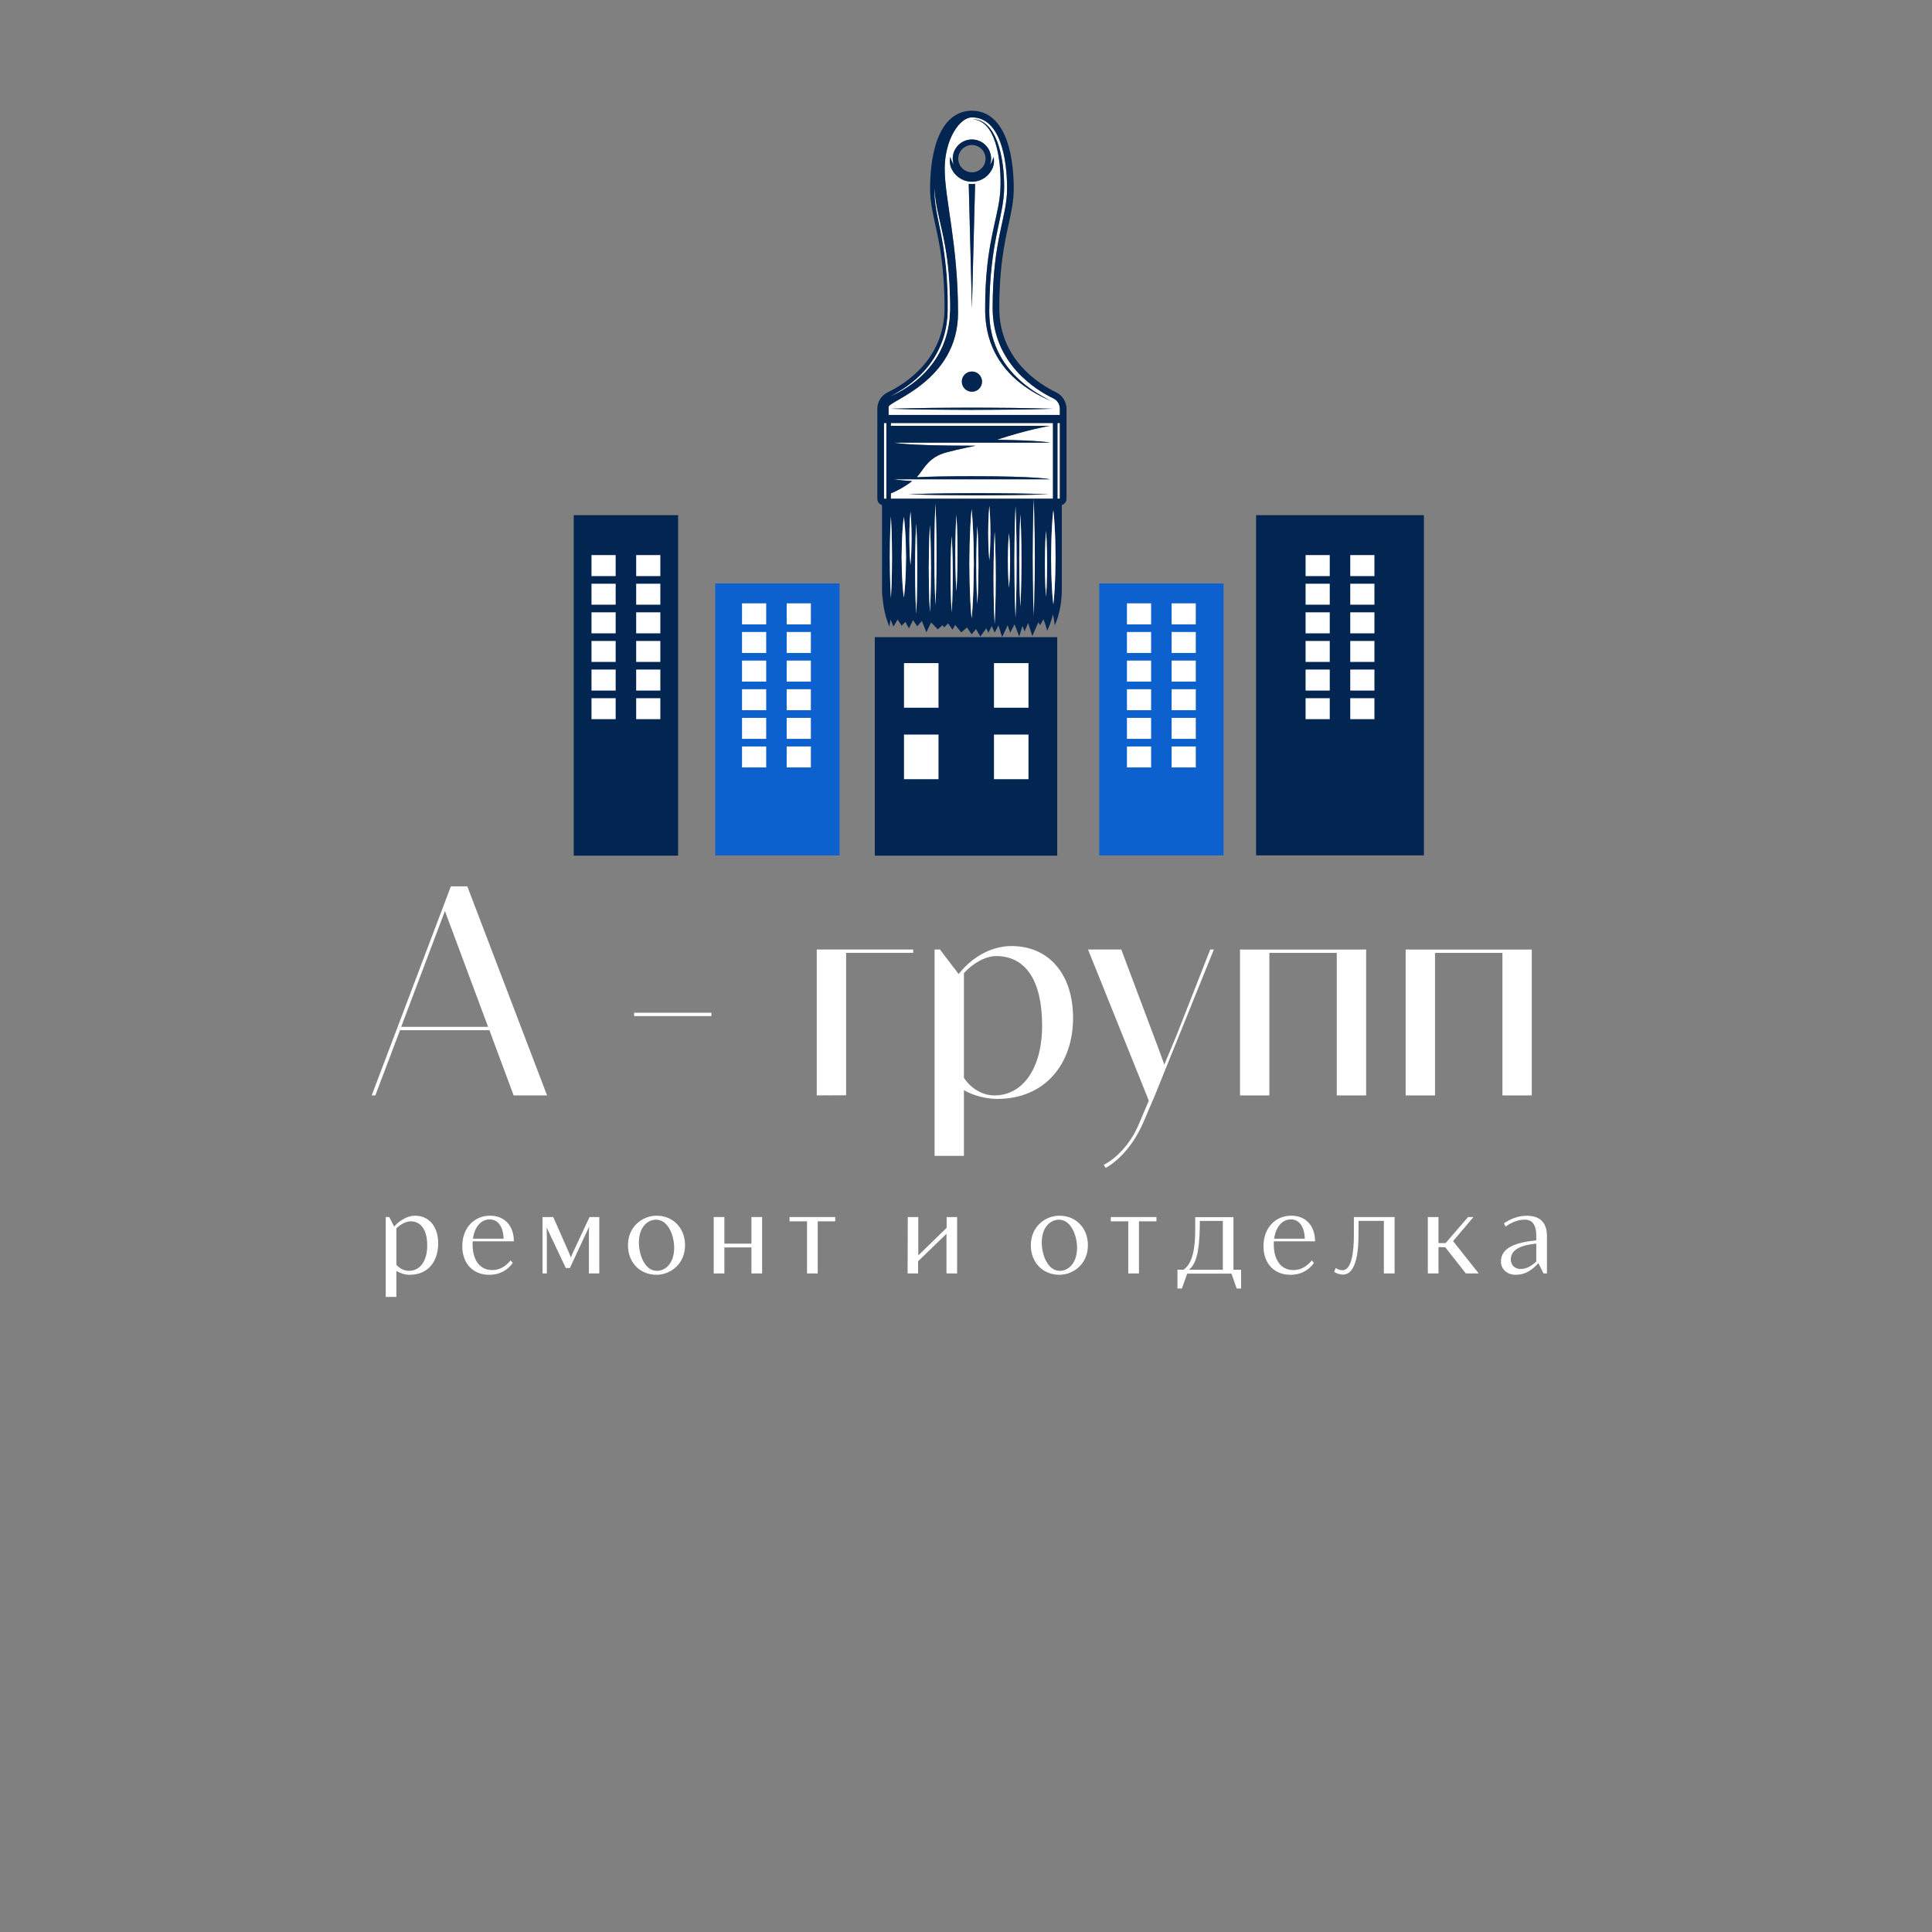 <?xml version="1.0" encoding="UTF-8"?> <svg xmlns="http://www.w3.org/2000/svg" xmlns:xlink="http://www.w3.org/1999/xlink" width="1080" zoomAndPan="magnify" viewBox="0 0 810 810" height="1080" preserveAspectRatio="xMidYMid meet" version="1.0"><rect x="0" y="0" width="810" height="810" fill="#808080" stroke="none"/><defs><g></g><clipPath id="f382f2e2b6"><path d="M 240.535 215.988 L 284.301 215.988 L 284.301 358.738 L 240.535 358.738 Z M 240.535 215.988 " clip-rule="nonzero"></path></clipPath><clipPath id="e7b4170db5"><path d="M 526.629 215.988 L 596.98 215.988 L 596.98 358.738 L 526.629 358.738 Z M 526.629 215.988 " clip-rule="nonzero"></path></clipPath><clipPath id="5bdc28cc66"><path d="M 366.754 267.125 L 443.246 267.125 L 443.246 358.738 L 366.754 358.738 Z M 366.754 267.125 " clip-rule="nonzero"></path></clipPath><clipPath id="f2dc27ef26"><path d="M 299.875 244.625 L 351.996 244.625 L 351.996 358.738 L 299.875 358.738 Z M 299.875 244.625 " clip-rule="nonzero"></path></clipPath><clipPath id="e61c6b7169"><path d="M 367.688 46.617 L 447.188 46.617 L 447.188 267.117 L 367.688 267.117 Z M 367.688 46.617 " clip-rule="nonzero"></path></clipPath><clipPath id="66af923c43"><path d="M 460.848 244.625 L 512.969 244.625 L 512.969 358.738 L 460.848 358.738 Z M 460.848 244.625 " clip-rule="nonzero"></path></clipPath><clipPath id="538801fc2c"><path d="M 247.988 232.723 L 258.125 232.723 L 258.125 241.523 L 247.988 241.523 Z M 247.988 232.723 " clip-rule="nonzero"></path></clipPath><clipPath id="6585fa93f5"><path d="M 266.715 232.723 L 276.848 232.723 L 276.848 241.523 L 266.715 241.523 Z M 266.715 232.723 " clip-rule="nonzero"></path></clipPath><clipPath id="f93ba48074"><path d="M 247.988 244.723 L 258.125 244.723 L 258.125 253.523 L 247.988 253.523 Z M 247.988 244.723 " clip-rule="nonzero"></path></clipPath><clipPath id="4f2e5988b0"><path d="M 266.715 244.723 L 276.848 244.723 L 276.848 253.523 L 266.715 253.523 Z M 266.715 244.723 " clip-rule="nonzero"></path></clipPath><clipPath id="f986b8715b"><path d="M 247.988 256.723 L 258.125 256.723 L 258.125 265.523 L 247.988 265.523 Z M 247.988 256.723 " clip-rule="nonzero"></path></clipPath><clipPath id="644ecb42db"><path d="M 266.715 256.723 L 276.848 256.723 L 276.848 265.523 L 266.715 265.523 Z M 266.715 256.723 " clip-rule="nonzero"></path></clipPath><clipPath id="203dd39599"><path d="M 247.988 268.723 L 258.125 268.723 L 258.125 277.523 L 247.988 277.523 Z M 247.988 268.723 " clip-rule="nonzero"></path></clipPath><clipPath id="c664ab637e"><path d="M 266.715 268.723 L 276.848 268.723 L 276.848 277.523 L 266.715 277.523 Z M 266.715 268.723 " clip-rule="nonzero"></path></clipPath><clipPath id="581c39f0c7"><path d="M 247.988 280.723 L 258.125 280.723 L 258.125 289.523 L 247.988 289.523 Z M 247.988 280.723 " clip-rule="nonzero"></path></clipPath><clipPath id="c8bf1a549d"><path d="M 266.715 280.723 L 276.848 280.723 L 276.848 289.523 L 266.715 289.523 Z M 266.715 280.723 " clip-rule="nonzero"></path></clipPath><clipPath id="8bed423795"><path d="M 247.988 292.723 L 258.125 292.723 L 258.125 301.523 L 247.988 301.523 Z M 247.988 292.723 " clip-rule="nonzero"></path></clipPath><clipPath id="74bbe7c95f"><path d="M 266.715 292.723 L 276.848 292.723 L 276.848 301.523 L 266.715 301.523 Z M 266.715 292.723 " clip-rule="nonzero"></path></clipPath><clipPath id="97f8ecc57f"><path d="M 311.098 252.965 L 321.23 252.965 L 321.23 261.762 L 311.098 261.762 Z M 311.098 252.965 " clip-rule="nonzero"></path></clipPath><clipPath id="7881f13dc4"><path d="M 329.824 252.965 L 339.957 252.965 L 339.957 261.762 L 329.824 261.762 Z M 329.824 252.965 " clip-rule="nonzero"></path></clipPath><clipPath id="5283a3e179"><path d="M 311.098 264.965 L 321.23 264.965 L 321.23 273.762 L 311.098 273.762 Z M 311.098 264.965 " clip-rule="nonzero"></path></clipPath><clipPath id="b2e311a96a"><path d="M 329.824 264.965 L 339.957 264.965 L 339.957 273.762 L 329.824 273.762 Z M 329.824 264.965 " clip-rule="nonzero"></path></clipPath><clipPath id="1abc956ad7"><path d="M 311.098 276.965 L 321.23 276.965 L 321.23 285.762 L 311.098 285.762 Z M 311.098 276.965 " clip-rule="nonzero"></path></clipPath><clipPath id="d990d61ddd"><path d="M 329.824 276.965 L 339.957 276.965 L 339.957 285.762 L 329.824 285.762 Z M 329.824 276.965 " clip-rule="nonzero"></path></clipPath><clipPath id="0d637e8ef4"><path d="M 311.098 288.965 L 321.23 288.965 L 321.23 297.762 L 311.098 297.762 Z M 311.098 288.965 " clip-rule="nonzero"></path></clipPath><clipPath id="ddbd37dd4b"><path d="M 329.824 288.965 L 339.957 288.965 L 339.957 297.762 L 329.824 297.762 Z M 329.824 288.965 " clip-rule="nonzero"></path></clipPath><clipPath id="91630a7327"><path d="M 311.098 300.965 L 321.23 300.965 L 321.23 309.762 L 311.098 309.762 Z M 311.098 300.965 " clip-rule="nonzero"></path></clipPath><clipPath id="77d6415935"><path d="M 329.824 300.965 L 339.957 300.965 L 339.957 309.762 L 329.824 309.762 Z M 329.824 300.965 " clip-rule="nonzero"></path></clipPath><clipPath id="ab58963b8d"><path d="M 311.098 312.965 L 321.23 312.965 L 321.23 321.762 L 311.098 321.762 Z M 311.098 312.965 " clip-rule="nonzero"></path></clipPath><clipPath id="0aae6c883f"><path d="M 329.824 312.965 L 339.957 312.965 L 339.957 321.762 L 329.824 321.762 Z M 329.824 312.965 " clip-rule="nonzero"></path></clipPath><clipPath id="64a6f068b6"><path d="M 378.996 278.008 L 393.477 278.008 L 393.477 296.719 L 378.996 296.719 Z M 378.996 278.008 " clip-rule="nonzero"></path></clipPath><clipPath id="9cdf169b64"><path d="M 472.477 252.965 L 482.613 252.965 L 482.613 261.762 L 472.477 261.762 Z M 472.477 252.965 " clip-rule="nonzero"></path></clipPath><clipPath id="f2aa0d801f"><path d="M 491.203 252.965 L 501.34 252.965 L 501.34 261.762 L 491.203 261.762 Z M 491.203 252.965 " clip-rule="nonzero"></path></clipPath><clipPath id="666ccb6c77"><path d="M 472.477 264.965 L 482.613 264.965 L 482.613 273.762 L 472.477 273.762 Z M 472.477 264.965 " clip-rule="nonzero"></path></clipPath><clipPath id="5397cbbfdf"><path d="M 491.203 264.965 L 501.34 264.965 L 501.34 273.762 L 491.203 273.762 Z M 491.203 264.965 " clip-rule="nonzero"></path></clipPath><clipPath id="dfa173d046"><path d="M 472.477 276.965 L 482.613 276.965 L 482.613 285.762 L 472.477 285.762 Z M 472.477 276.965 " clip-rule="nonzero"></path></clipPath><clipPath id="57e8c7978d"><path d="M 491.203 276.965 L 501.34 276.965 L 501.34 285.762 L 491.203 285.762 Z M 491.203 276.965 " clip-rule="nonzero"></path></clipPath><clipPath id="6638d5156d"><path d="M 472.477 288.965 L 482.613 288.965 L 482.613 297.762 L 472.477 297.762 Z M 472.477 288.965 " clip-rule="nonzero"></path></clipPath><clipPath id="a3ee186194"><path d="M 491.203 288.965 L 501.34 288.965 L 501.34 297.762 L 491.203 297.762 Z M 491.203 288.965 " clip-rule="nonzero"></path></clipPath><clipPath id="03c9e1da12"><path d="M 472.477 300.965 L 482.613 300.965 L 482.613 309.762 L 472.477 309.762 Z M 472.477 300.965 " clip-rule="nonzero"></path></clipPath><clipPath id="4caf9fa48d"><path d="M 491.203 300.965 L 501.34 300.965 L 501.34 309.762 L 491.203 309.762 Z M 491.203 300.965 " clip-rule="nonzero"></path></clipPath><clipPath id="b61d39768b"><path d="M 472.477 312.965 L 482.613 312.965 L 482.613 321.762 L 472.477 321.762 Z M 472.477 312.965 " clip-rule="nonzero"></path></clipPath><clipPath id="dc21f3a337"><path d="M 491.203 312.965 L 501.34 312.965 L 501.34 321.762 L 491.203 321.762 Z M 491.203 312.965 " clip-rule="nonzero"></path></clipPath><clipPath id="82a4b8a7d6"><path d="M 547.375 232.723 L 557.508 232.723 L 557.508 241.523 L 547.375 241.523 Z M 547.375 232.723 " clip-rule="nonzero"></path></clipPath><clipPath id="d761afe314"><path d="M 566.102 232.723 L 576.234 232.723 L 576.234 241.523 L 566.102 241.523 Z M 566.102 232.723 " clip-rule="nonzero"></path></clipPath><clipPath id="0cc0916617"><path d="M 547.375 244.723 L 557.508 244.723 L 557.508 253.523 L 547.375 253.523 Z M 547.375 244.723 " clip-rule="nonzero"></path></clipPath><clipPath id="c4b3893e7b"><path d="M 566.102 244.723 L 576.234 244.723 L 576.234 253.523 L 566.102 253.523 Z M 566.102 244.723 " clip-rule="nonzero"></path></clipPath><clipPath id="6cd3aa8028"><path d="M 547.375 256.723 L 557.508 256.723 L 557.508 265.523 L 547.375 265.523 Z M 547.375 256.723 " clip-rule="nonzero"></path></clipPath><clipPath id="c8abcf7226"><path d="M 566.102 256.723 L 576.234 256.723 L 576.234 265.523 L 566.102 265.523 Z M 566.102 256.723 " clip-rule="nonzero"></path></clipPath><clipPath id="eb865980ee"><path d="M 547.375 268.723 L 557.508 268.723 L 557.508 277.523 L 547.375 277.523 Z M 547.375 268.723 " clip-rule="nonzero"></path></clipPath><clipPath id="5a1d9f0765"><path d="M 566.102 268.723 L 576.234 268.723 L 576.234 277.523 L 566.102 277.523 Z M 566.102 268.723 " clip-rule="nonzero"></path></clipPath><clipPath id="73d878c2b2"><path d="M 547.375 280.723 L 557.508 280.723 L 557.508 289.523 L 547.375 289.523 Z M 547.375 280.723 " clip-rule="nonzero"></path></clipPath><clipPath id="18a97151b3"><path d="M 566.102 280.723 L 576.234 280.723 L 576.234 289.523 L 566.102 289.523 Z M 566.102 280.723 " clip-rule="nonzero"></path></clipPath><clipPath id="ca6442bf3d"><path d="M 547.375 292.723 L 557.508 292.723 L 557.508 301.523 L 547.375 301.523 Z M 547.375 292.723 " clip-rule="nonzero"></path></clipPath><clipPath id="d835d7b365"><path d="M 566.102 292.723 L 576.234 292.723 L 576.234 301.523 L 566.102 301.523 Z M 566.102 292.723 " clip-rule="nonzero"></path></clipPath><clipPath id="c0e8448587"><path d="M 416.727 278.008 L 431.203 278.008 L 431.203 296.719 L 416.727 296.719 Z M 416.727 278.008 " clip-rule="nonzero"></path></clipPath><clipPath id="193c3914cf"><path d="M 378.996 307.969 L 393.477 307.969 L 393.477 326.676 L 378.996 326.676 Z M 378.996 307.969 " clip-rule="nonzero"></path></clipPath><clipPath id="12af67eda2"><path d="M 416.727 307.969 L 431.203 307.969 L 431.203 326.676 L 416.727 326.676 Z M 416.727 307.969 " clip-rule="nonzero"></path></clipPath></defs><g clip-path="url(#f382f2e2b6)"><path fill="#032552" d="M 240.535 215.988 L 284.301 215.988 L 284.301 358.727 L 240.535 358.727 Z M 240.535 215.988 " fill-opacity="1" fill-rule="nonzero"></path></g><g fill="#ffffff" fill-opacity="1"><g transform="translate(155.286, 459.261)"><g><path d="M 74.078 0 L 40.633 -87.664 L 33.75 -87.664 L 0.547 0 L 2.07 0 L 12.426 -27.352 L 49.895 -27.352 L 60.066 0 Z M 31.25 -77.305 L 49.344 -28.754 L 12.914 -28.754 Z M 31.25 -77.305 "></path></g></g></g><g fill="#ffffff" fill-opacity="1"><g transform="translate(229.85, 459.261)"><g></g></g></g><g fill="#ffffff" fill-opacity="1"><g transform="translate(260.37, 459.261)"><g><path d="M 37.891 -33.262 L 37.891 -34.664 L 5.484 -34.664 L 5.484 -33.262 Z M 37.891 -33.262 "></path></g></g></g><g fill="#ffffff" fill-opacity="1"><g transform="translate(303.622, 459.261)"><g></g></g></g><g fill="#ffffff" fill-opacity="1"><g transform="translate(334.142, 459.261)"><g><path d="M 20.59 -0.062 L 20.59 -59.762 L 48.734 -59.762 L 48.734 -61.164 L 8.285 -61.164 L 8.285 0 Z M 20.59 -0.062 "></path></g></g></g><g fill="#ffffff" fill-opacity="1"><g transform="translate(383.546, 459.261)"><g><path d="M 40.512 -62.625 C 33.199 -62.625 24.855 -59.031 18.457 -50.988 L 18.336 -50.93 L 10.539 -61.164 L 8.285 -61.164 L 8.285 25.344 L 20.59 25.344 L 20.59 -2.191 C 24.609 0.121 29.91 1.461 34.543 1.461 C 54.707 1.461 66.34 -13.34 66.34 -32.469 C 66.34 -50.684 56.352 -62.625 40.512 -62.625 Z M 33.383 0 C 28.691 0 23.699 -2.621 20.59 -7.371 L 20.59 -51.293 C 24.125 -55.191 29.426 -58.422 34.113 -58.422 C 46.48 -58.422 53.363 -48.125 53.363 -29.301 C 53.363 -11.332 45.262 0 33.383 0 Z M 33.383 0 "></path></g></g></g><g fill="#ffffff" fill-opacity="1"><g transform="translate(453.541, 459.261)"><g><path d="M 39.84 -25.465 L 34.602 -12.914 L 32.285 -19.312 L 16.57 -61.164 L 2.621 -61.164 L 27.23 0 L 28.082 2.254 L 23.699 12.551 C 20.285 20.469 14.438 26.438 9.199 29.121 L 10.051 30.398 C 15.168 27.414 21.32 21.566 25.828 11.27 L 30.641 0 L 55.375 -61.164 L 53.852 -61.164 Z M 39.84 -25.465 "></path></g></g></g><g fill="#ffffff" fill-opacity="1"><g transform="translate(511.596, 459.261)"><g><path d="M 61.164 0 L 61.164 -61.164 L 8.285 -61.164 L 8.285 0 L 20.59 0 L 20.59 -59.762 L 48.855 -59.762 L 48.855 0 Z M 61.164 0 "></path></g></g></g><g fill="#ffffff" fill-opacity="1"><g transform="translate(581.043, 459.261)"><g><path d="M 61.164 0 L 61.164 -61.164 L 8.285 -61.164 L 8.285 0 L 20.59 0 L 20.59 -59.762 L 48.855 -59.762 L 48.855 0 Z M 61.164 0 "></path></g></g></g><g clip-path="url(#e7b4170db5)"><path fill="#032552" d="M 526.629 215.988 L 596.98 215.988 L 596.98 358.617 L 526.629 358.617 Z M 526.629 215.988 " fill-opacity="1" fill-rule="nonzero"></path></g><g clip-path="url(#5bdc28cc66)"><path fill="#032552" d="M 366.754 267.125 L 443.246 267.125 L 443.246 358.852 L 366.754 358.852 Z M 366.754 267.125 " fill-opacity="1" fill-rule="nonzero"></path></g><g clip-path="url(#f2dc27ef26)"><path fill="#0d61cf" d="M 299.875 244.625 L 351.996 244.625 L 351.996 358.641 L 299.875 358.641 Z M 299.875 244.625 " fill-opacity="1" fill-rule="nonzero"></path></g><path fill="#ffffff" d="M 443.344 177.352 L 443.344 209.098 L 444.348 209.098 L 444.348 177.352 L 443.344 177.352 " fill-opacity="1" fill-rule="nonzero"></path><path fill="#ffffff" d="M 370.613 209.098 L 371.617 209.098 L 371.617 177.352 L 370.613 177.352 L 370.613 209.098 " fill-opacity="1" fill-rule="nonzero"></path><path fill="#ffffff" d="M 373.5 178.516 L 440.191 178.516 C 440.191 178.516 430.734 180.141 417.93 184.367 C 436.711 184.633 440.191 185.578 440.191 185.578 L 374.773 185.578 C 374.773 185.578 379.457 186.859 407.48 186.859 C 408.016 186.859 408.531 186.859 409.051 186.859 C 403.77 188.012 396.949 189.367 394.207 190.547 C 388.453 193.027 386.961 197.328 384.332 200.082 C 389.27 199.844 396.613 199.652 407.48 199.652 C 435.504 199.652 440.191 200.934 440.191 200.934 L 374.773 200.934 C 374.773 200.934 376.242 201.332 382.453 201.688 C 378.547 204.648 375.098 206.227 373.5 206.863 L 373.5 209.098 L 433.387 209.098 C 433.348 210.246 433.262 212.852 433.148 216.316 C 433.105 218.676 433.059 221.43 433.004 224.379 C 432.984 227.328 432.965 230.477 432.941 233.621 C 432.965 236.77 432.984 239.914 433.004 242.863 C 433.055 245.812 433.105 248.566 433.148 250.926 C 433.301 255.648 433.406 258.793 433.406 258.793 C 433.406 258.793 433.512 255.648 433.668 250.926 C 433.711 248.566 433.758 245.812 433.812 242.863 C 433.832 239.914 433.852 236.77 433.871 233.621 C 433.852 230.477 433.828 227.328 433.809 224.379 C 433.758 221.43 433.711 218.676 433.668 216.316 C 433.555 212.852 433.465 210.246 433.43 209.098 L 441.461 209.098 L 441.461 177.352 L 373.5 177.352 Z M 424.961 207.57 C 420.066 207.648 415.172 207.641 410.273 207.68 C 405.379 207.645 400.484 207.648 395.59 207.57 L 388.246 207.441 C 385.797 207.363 383.352 207.32 380.902 207.215 C 383.352 207.109 385.797 207.062 388.246 206.984 L 395.59 206.855 C 400.484 206.781 405.379 206.785 410.273 206.75 C 415.172 206.785 420.066 206.781 424.961 206.855 C 429.855 206.934 434.75 207.023 439.648 207.215 C 434.75 207.406 429.855 207.496 424.961 207.57 " fill-opacity="1" fill-rule="nonzero"></path><path fill="#ffffff" d="M 396.074 70.832 C 396.074 83.285 401.66 102.496 401.66 131.137 C 401.66 159.773 372.559 168.039 372.559 170.602 C 372.559 171.895 372.559 173.102 372.559 173.977 L 444.348 173.977 L 444.348 171.406 C 444.348 169.527 443.277 167.812 441.586 167.004 C 434.488 163.602 416.172 152.559 416.172 129.156 C 416.172 100.129 422.227 91.359 422.227 79.02 C 422.227 66.68 419.434 49.215 407.48 49.215 C 402.359 49.215 396.074 58.375 396.074 70.832 Z M 398.422 65.77 C 398.742 67.023 399.238 68.148 399.871 69.129 C 399.59 68.312 399.43 67.438 399.43 66.523 C 399.43 62.082 403.043 58.473 407.48 58.473 C 411.922 58.473 415.531 62.082 415.531 66.523 C 415.531 67.441 415.371 68.324 415.086 69.145 C 415.723 68.16 416.219 67.027 416.535 65.77 C 416.91 67.211 416.777 68.797 416.238 70.273 C 415.703 71.543 414.926 72.691 413.941 73.621 C 412.199 75.262 409.852 76.203 407.48 76.188 C 405.109 76.203 402.762 75.262 401.023 73.617 C 400.023 72.676 399.234 71.512 398.703 70.219 C 398.18 68.754 398.055 67.191 398.422 65.77 Z M 407.48 155.762 C 409.82 155.762 411.719 157.66 411.719 160 C 411.719 162.34 409.82 164.234 407.48 164.234 C 405.141 164.234 403.242 162.34 403.242 160 C 403.242 157.66 405.141 155.762 407.48 155.762 Z M 407.48 129.156 L 406.141 77.059 C 406.586 77.121 407.031 77.168 407.48 77.168 C 407.93 77.168 408.375 77.121 408.82 77.059 Z M 424.484 171.734 C 418.812 171.809 413.148 171.801 407.48 171.844 C 401.812 171.805 396.145 171.809 390.48 171.734 L 381.98 171.605 C 379.145 171.527 376.312 171.48 373.477 171.379 C 376.312 171.27 379.145 171.227 381.98 171.148 L 390.48 171.02 C 396.145 170.945 401.812 170.949 407.48 170.91 C 413.148 170.949 418.812 170.945 424.484 171.02 C 430.148 171.094 435.816 171.184 441.484 171.379 C 435.816 171.57 430.148 171.66 424.484 171.734 Z M 411.688 50.918 C 412.957 51.598 414.062 52.57 414.961 53.695 C 416.762 55.953 417.93 58.637 418.773 61.359 C 420.422 66.855 420.988 72.582 421 78.289 C 421.012 84.07 419.637 89.68 418.496 95.18 C 417.301 100.684 416.324 106.207 415.742 111.793 C 415.129 117.371 414.844 122.992 414.785 128.617 C 414.57 134.199 415.332 139.758 417.355 144.93 C 419.363 150.098 422.633 154.754 426.695 158.59 C 428.715 160.523 430.93 162.266 433.266 163.832 C 435.609 165.391 438.066 166.781 440.574 168.082 C 435.383 165.863 430.414 162.992 426.098 159.246 C 421.801 155.5 418.234 150.801 416.031 145.469 C 413.762 140.164 412.91 134.293 413.043 128.602 C 413.02 122.93 413.316 117.25 413.902 111.594 C 414.473 105.938 415.527 100.328 416.746 94.797 C 417.953 89.273 419.375 83.824 419.457 78.262 C 419.551 75.477 419.449 72.668 419.203 69.887 C 418.949 67.102 418.535 64.328 417.828 61.629 C 417.117 58.945 416.152 56.281 414.535 54.023 C 413.73 52.891 412.727 51.906 411.539 51.184 C 410.359 50.453 408.969 50.062 407.559 49.996 C 408.965 49.957 410.418 50.238 411.688 50.918 " fill-opacity="1" fill-rule="nonzero"></path><g clip-path="url(#e61c6b7169)"><path fill="#032552" d="M 369.789 211.75 C 369.789 216.898 369.789 238.27 369.789 247.902 C 369.789 249.133 369.914 250.219 370.102 251.176 C 370.449 255.273 371.375 259.215 372.922 262.762 C 373.012 261.73 373.168 260.73 373.352 259.738 L 374.594 262.684 L 376.305 259.738 L 378.059 262.34 L 379.57 260.727 L 381.082 263.445 L 382.801 259.988 L 384.559 262.57 L 386.492 260.336 L 388.395 265.094 L 390.363 260.961 L 393.176 263.852 L 395.172 262.094 L 395.875 263.039 L 397.484 261.375 L 399.336 263.965 L 400.48 261.988 L 403.02 265.129 L 405.414 263.074 L 407.355 265.945 L 409.207 263.734 L 411.031 266.875 L 413.496 263.418 L 414.406 265.234 L 415.785 262.488 L 417.008 265.223 L 418.617 262.211 L 420.137 267.109 L 422.473 262.121 L 423.531 265.238 L 425.355 261.762 L 427.336 266.852 L 428.652 262.422 L 429.57 264.676 L 431.039 261.219 L 432.805 266.648 L 435.34 260.859 L 436.082 262.105 L 437.453 259.668 C 438.094 261.172 438.629 262.762 439.027 264.434 C 440.062 262.316 440.883 260.012 441.445 257.566 C 441.805 259.078 442.066 260.633 442.207 262.234 C 444.258 257.539 445.215 252.145 445.172 246.602 C 445.172 246.586 445.172 246.57 445.172 246.555 C 445.172 242.82 445.172 217.414 445.172 211.75 C 446.309 211.398 447.141 210.348 447.141 209.098 L 447.141 171.406 C 447.141 168.465 445.434 165.75 442.793 164.48 C 435.629 161.051 418.965 150.738 418.965 129.156 C 418.965 111.887 421.133 101.98 422.871 94.023 C 424.023 88.746 425.02 84.191 425.02 79.02 C 425.02 74.449 424.621 65.703 421.957 58.52 C 418.246 48.52 412.035 46.422 407.48 46.422 C 402.926 46.422 396.715 48.52 393.004 58.52 C 390.34 65.703 389.941 74.449 389.941 79.02 C 389.941 84.191 390.938 88.746 392.09 94.023 C 393.828 101.98 395.996 111.887 395.996 129.156 C 395.996 150.738 379.332 161.051 372.168 164.48 C 369.527 165.75 367.82 168.465 367.82 171.406 L 367.82 209.098 C 367.82 210.348 368.652 211.398 369.789 211.75 Z M 443.344 209.098 L 443.344 177.352 L 444.348 177.352 L 444.348 209.098 Z M 441.461 209.098 L 433.43 209.098 C 433.465 210.246 433.555 212.852 433.668 216.316 C 433.711 218.676 433.758 221.43 433.809 224.379 C 433.828 227.328 433.852 230.477 433.871 233.621 C 433.852 236.77 433.832 239.914 433.812 242.863 C 433.758 245.812 433.711 248.566 433.668 250.926 C 433.512 255.648 433.406 258.793 433.406 258.793 C 433.406 258.793 433.301 255.648 433.148 250.926 C 433.105 248.566 433.055 245.812 433.004 242.863 C 432.984 239.914 432.965 236.77 432.941 233.621 C 432.965 230.477 432.984 227.328 433.004 224.379 C 433.059 221.43 433.105 218.676 433.148 216.316 C 433.262 212.852 433.348 210.246 433.387 209.098 L 373.5 209.098 L 373.5 206.863 C 375.098 206.227 378.547 204.648 382.453 201.688 C 376.242 201.332 374.773 200.934 374.773 200.934 L 440.191 200.934 C 440.191 200.934 435.504 199.652 407.48 199.652 C 396.613 199.652 389.27 199.844 384.332 200.082 C 386.961 197.328 388.453 193.027 394.207 190.547 C 396.949 189.367 403.77 188.012 409.051 186.859 C 408.531 186.859 408.016 186.859 407.48 186.859 C 379.457 186.859 374.773 185.578 374.773 185.578 L 440.191 185.578 C 440.191 185.578 436.711 184.633 417.93 184.367 C 430.734 180.141 440.191 178.516 440.191 178.516 L 373.5 178.516 L 373.5 177.352 L 441.461 177.352 Z M 442.418 240.879 C 442.387 243.195 442.211 245.355 442.137 247.211 C 442.055 249.062 441.867 250.609 441.793 251.688 C 441.676 252.77 441.613 253.387 441.613 253.387 C 441.613 253.387 441.547 252.77 441.43 251.688 C 441.355 250.609 441.168 249.062 441.086 247.211 C 441.012 245.355 440.836 243.195 440.801 240.879 C 440.766 238.562 440.723 236.09 440.68 233.621 C 440.723 231.148 440.766 228.68 440.805 226.363 C 440.84 224.047 441.012 221.887 441.09 220.031 C 441.172 218.18 441.355 216.637 441.43 215.555 C 441.547 214.473 441.613 213.855 441.613 213.855 C 441.613 213.855 441.676 214.473 441.793 215.555 C 441.867 216.637 442.047 218.18 442.133 220.031 C 442.211 221.887 442.383 224.047 442.418 226.363 C 442.457 228.68 442.5 231.148 442.543 233.621 C 442.5 236.09 442.457 238.562 442.418 240.879 Z M 438.137 241.441 C 438.121 239.82 438.098 238.09 438.078 236.359 C 438.098 234.633 438.121 232.902 438.141 231.281 C 438.191 229.66 438.242 228.145 438.281 226.848 C 438.438 224.254 438.543 222.527 438.543 222.527 C 438.543 222.527 438.648 224.254 438.805 226.848 C 438.844 228.145 438.895 229.66 438.945 231.281 C 438.965 232.902 438.988 234.633 439.008 236.359 C 438.988 238.09 438.965 239.82 438.945 241.441 C 438.895 243.062 438.848 244.574 438.805 245.875 C 438.648 248.469 438.543 250.195 438.543 250.195 C 438.543 250.195 438.438 248.469 438.281 245.875 C 438.238 244.574 438.191 243.062 438.137 241.441 Z M 373.117 239.906 C 373.098 237.902 373.074 235.762 373.055 233.621 C 373.074 231.48 373.098 229.34 373.117 227.336 C 373.168 225.328 373.219 223.457 373.258 221.852 C 373.414 218.641 373.52 216.5 373.52 216.5 C 373.52 216.5 373.625 218.641 373.781 221.852 C 373.824 223.457 373.871 225.328 373.922 227.336 C 373.941 229.34 373.965 231.48 373.984 233.621 C 373.965 235.762 373.941 237.902 373.926 239.906 C 373.871 241.914 373.824 243.785 373.781 245.391 C 373.625 248.602 373.52 250.742 373.52 250.742 C 373.52 250.742 373.414 248.602 373.258 245.391 C 373.219 243.785 373.168 241.914 373.117 239.906 Z M 371.617 209.098 L 370.613 209.098 L 370.613 177.352 L 371.617 177.352 Z M 414.312 223.508 C 414.332 222.074 414.352 220.641 414.375 219.301 C 414.426 217.957 414.473 216.703 414.516 215.629 C 414.672 213.48 414.777 212.047 414.777 212.047 C 414.777 212.047 414.879 213.48 415.039 215.629 C 415.078 216.703 415.125 217.957 415.18 219.301 C 415.199 220.641 415.219 222.074 415.242 223.508 C 415.219 224.938 415.199 226.371 415.18 227.711 C 415.129 229.055 415.078 230.309 415.039 231.383 C 414.879 233.531 414.777 234.965 414.777 234.965 C 414.777 234.965 414.672 233.531 414.512 231.383 C 414.473 230.309 414.426 229.055 414.371 227.711 C 414.352 226.371 414.332 224.938 414.312 223.508 Z M 410.172 242.891 C 410.121 244.805 410.074 246.598 410.031 248.133 C 409.875 251.199 409.77 253.246 409.77 253.246 C 409.77 253.246 409.664 251.199 409.508 248.133 C 409.465 246.598 409.418 244.805 409.367 242.891 C 409.348 240.969 409.324 238.926 409.305 236.879 C 409.324 234.832 409.348 232.785 409.367 230.867 C 409.418 228.949 409.465 227.16 409.508 225.625 C 409.664 222.555 409.77 220.512 409.77 220.512 C 409.77 220.512 409.875 222.555 410.031 225.625 C 410.074 227.16 410.121 228.949 410.172 230.867 C 410.191 232.785 410.215 234.832 410.234 236.879 C 410.215 238.926 410.191 240.969 410.172 242.891 Z M 389.602 250.922 C 389.559 249.211 389.512 247.215 389.457 245.078 C 389.441 242.941 389.418 240.66 389.398 238.379 C 389.418 236.098 389.441 233.816 389.457 231.68 C 389.512 229.543 389.559 227.547 389.602 225.836 C 389.758 222.414 389.863 220.133 389.863 220.133 C 389.863 220.133 389.969 222.414 390.125 225.836 C 390.164 227.547 390.215 229.543 390.266 231.68 C 390.285 233.816 390.305 236.098 390.328 238.379 C 390.305 240.66 390.285 242.941 390.266 245.078 C 390.215 247.215 390.168 249.211 390.125 250.922 C 389.969 254.344 389.863 256.621 389.863 256.621 C 389.863 256.621 389.758 254.344 389.602 250.922 Z M 398.988 256.75 C 398.988 256.75 398.883 254.746 398.727 251.738 C 398.684 250.234 398.633 248.48 398.586 246.602 C 398.566 244.723 398.543 242.719 398.523 240.715 C 398.543 238.711 398.566 236.707 398.586 234.828 C 398.637 232.945 398.684 231.191 398.727 229.691 C 398.883 226.684 398.988 224.68 398.988 224.68 C 398.988 224.68 399.094 226.684 399.25 229.691 C 399.293 231.191 399.34 232.945 399.391 234.828 C 399.41 236.707 399.43 238.711 399.453 240.715 C 399.434 242.719 399.41 244.723 399.391 246.602 C 399.34 248.48 399.293 250.234 399.25 251.738 C 399.094 254.746 398.988 256.75 398.988 256.75 Z M 400.516 231.91 C 400.535 229.906 400.559 227.902 400.578 226.023 C 400.629 224.145 400.68 222.391 400.719 220.887 C 400.875 217.879 400.98 215.875 400.98 215.875 C 400.98 215.875 401.086 217.879 401.242 220.887 C 401.281 222.391 401.332 224.145 401.383 226.023 C 401.402 227.902 401.422 229.906 401.445 231.91 C 401.422 233.914 401.402 235.922 401.383 237.797 C 401.332 239.68 401.281 241.434 401.242 242.934 C 401.086 245.941 400.98 247.945 400.98 247.945 C 400.98 247.945 400.875 245.941 400.719 242.934 C 400.676 241.434 400.629 239.68 400.578 237.797 C 400.559 235.922 400.535 233.914 400.516 231.91 Z M 408.164 244.762 C 408.133 247.445 407.957 249.945 407.883 252.094 C 407.801 254.238 407.613 256.023 407.539 257.277 C 407.422 258.527 407.355 259.242 407.355 259.242 C 407.355 259.242 407.289 258.527 407.176 257.277 C 407.102 256.023 406.914 254.238 406.832 252.094 C 406.758 249.945 406.582 247.445 406.551 244.762 C 406.512 242.082 406.469 239.223 406.426 236.359 C 406.469 233.5 406.512 230.641 406.551 227.961 C 406.586 225.277 406.758 222.773 406.832 220.629 C 406.918 218.484 407.102 216.699 407.176 215.445 C 407.289 214.195 407.355 213.48 407.355 213.48 C 407.355 213.48 407.422 214.195 407.535 215.445 C 407.613 216.699 407.797 218.484 407.879 220.629 C 407.953 222.773 408.125 225.277 408.164 227.961 C 408.203 230.641 408.246 233.5 408.285 236.359 C 408.246 239.223 408.203 242.082 408.164 244.762 Z M 392.453 217.824 C 392.492 219.816 392.543 222.145 392.594 224.637 C 392.613 227.133 392.637 229.793 392.656 232.449 C 392.637 235.113 392.613 237.77 392.594 240.266 C 392.543 242.758 392.496 245.086 392.453 247.082 C 392.297 251.07 392.191 253.73 392.191 253.73 C 392.191 253.73 392.086 251.07 391.93 247.082 C 391.887 245.086 391.84 242.758 391.789 240.266 C 391.766 237.77 391.746 235.113 391.727 232.449 C 391.746 229.793 391.77 227.133 391.789 224.637 C 391.84 222.145 391.887 219.816 391.93 217.824 C 392.086 213.832 392.191 211.172 392.191 211.172 C 392.191 211.172 392.293 213.832 392.453 217.824 Z M 378.414 245.273 C 378.336 243.684 378.16 241.828 378.129 239.844 C 378.09 237.855 378.051 235.738 378.008 233.621 C 378.051 231.504 378.094 229.387 378.133 227.398 C 378.168 225.414 378.34 223.559 378.414 221.969 C 378.5 220.383 378.684 219.059 378.758 218.133 C 378.871 217.203 378.938 216.676 378.938 216.676 C 378.938 216.676 379.004 217.203 379.117 218.133 C 379.191 219.059 379.375 220.383 379.461 221.969 C 379.535 223.559 379.707 225.414 379.746 227.398 C 379.785 229.387 379.824 231.504 379.867 233.621 C 379.828 235.738 379.785 237.855 379.746 239.844 C 379.715 241.828 379.539 243.684 379.461 245.273 C 379.379 246.859 379.195 248.184 379.117 249.113 C 379.004 250.039 378.938 250.57 378.938 250.57 C 378.938 250.57 378.871 250.039 378.758 249.113 C 378.68 248.184 378.496 246.859 378.414 245.273 Z M 382.117 229.777 C 382.066 231.09 382.016 232.32 381.977 233.371 C 381.82 235.477 381.715 236.879 381.715 236.879 C 381.715 236.879 381.609 235.477 381.453 233.371 C 381.41 232.32 381.363 231.09 381.309 229.777 C 381.289 228.461 381.27 227.055 381.25 225.656 C 381.27 224.25 381.289 222.848 381.309 221.531 C 381.363 220.219 381.41 218.988 381.453 217.938 C 381.609 215.832 381.715 214.43 381.715 214.43 C 381.715 214.43 381.82 215.832 381.977 217.938 C 382.016 218.988 382.062 220.219 382.117 221.531 C 382.137 222.848 382.16 224.25 382.18 225.656 C 382.16 227.055 382.137 228.461 382.117 229.777 Z M 383.859 251.418 C 383.816 249.641 383.766 247.566 383.715 245.344 C 383.695 243.121 383.676 240.75 383.656 238.379 C 383.676 236.008 383.695 233.637 383.715 231.41 C 383.77 229.191 383.816 227.113 383.859 225.336 C 384.016 221.781 384.121 219.41 384.121 219.41 C 384.121 219.41 384.223 221.781 384.379 225.336 C 384.422 227.113 384.469 229.191 384.523 231.41 C 384.543 233.637 384.562 236.008 384.586 238.379 C 384.566 240.75 384.543 243.121 384.523 245.344 C 384.473 247.566 384.422 249.641 384.383 251.418 C 384.223 254.977 384.121 257.348 384.121 257.348 C 384.121 257.348 384.016 254.977 383.859 251.418 Z M 427.797 254.328 C 427.797 254.328 427.691 251.906 427.531 248.277 C 427.492 246.461 427.441 244.344 427.391 242.074 C 427.371 239.805 427.352 237.383 427.332 234.965 C 427.352 232.543 427.371 230.125 427.391 227.855 C 427.441 225.586 427.492 223.469 427.535 221.652 C 427.691 218.023 427.797 215.602 427.797 215.602 C 427.797 215.602 427.898 218.023 428.059 221.652 C 428.098 223.469 428.145 225.586 428.199 227.855 C 428.219 230.125 428.238 232.543 428.262 234.965 C 428.238 237.383 428.219 239.805 428.199 242.074 C 428.148 244.344 428.102 246.461 428.059 248.277 C 427.902 251.906 427.797 254.328 427.797 254.328 Z M 423.426 239.172 C 423.375 240.516 423.328 241.77 423.285 242.844 C 423.125 244.988 423.023 246.422 423.023 246.422 C 423.023 246.422 422.918 244.988 422.762 242.844 C 422.719 241.77 422.672 240.516 422.617 239.172 C 422.598 237.828 422.578 236.398 422.559 234.965 C 422.578 233.531 422.598 232.102 422.617 230.758 C 422.672 229.414 422.719 228.16 422.762 227.086 C 422.918 224.938 423.023 223.508 423.023 223.508 C 423.023 223.508 423.125 224.938 423.285 227.086 C 423.324 228.16 423.371 229.414 423.426 230.758 C 423.445 232.102 423.465 233.531 423.488 234.965 C 423.465 236.398 423.445 237.828 423.426 239.172 Z M 425.496 251.621 C 425.453 249.43 425.406 246.871 425.355 244.133 C 425.336 241.391 425.312 238.469 425.293 235.547 C 425.312 232.621 425.336 229.699 425.355 226.961 C 425.406 224.219 425.457 221.66 425.496 219.473 C 425.652 215.086 425.758 212.164 425.758 212.164 C 425.758 212.164 425.863 215.086 426.02 219.473 C 426.062 221.66 426.109 224.219 426.16 226.961 C 426.18 229.699 426.203 232.621 426.223 235.547 C 426.203 238.469 426.18 241.391 426.164 244.133 C 426.109 246.871 426.062 249.43 426.02 251.621 C 425.863 256.008 425.758 258.93 425.758 258.93 C 425.758 258.93 425.652 256.008 425.496 251.621 Z M 416.746 255.586 C 416.703 253.773 416.656 251.652 416.602 249.387 C 416.586 247.117 416.562 244.695 416.543 242.277 C 416.562 239.855 416.586 237.434 416.605 235.164 C 416.656 232.895 416.703 230.777 416.746 228.961 C 416.902 225.332 417.008 222.91 417.008 222.91 C 417.008 222.91 417.109 225.332 417.27 228.961 C 417.309 230.777 417.359 232.895 417.41 235.164 C 417.43 237.434 417.449 239.855 417.473 242.277 C 417.453 244.695 417.43 247.117 417.41 249.387 C 417.359 251.652 417.312 253.773 417.27 255.586 C 417.113 259.219 417.008 261.641 417.008 261.641 C 417.008 261.641 416.902 259.219 416.746 255.586 Z M 422.227 79.02 C 422.227 91.359 416.172 100.129 416.172 129.156 C 416.172 152.559 434.488 163.602 441.586 167.004 C 443.277 167.812 444.348 169.527 444.348 171.406 L 444.348 173.977 L 372.559 173.977 C 372.559 173.102 372.559 171.895 372.559 170.602 C 372.559 168.039 401.66 159.773 401.66 131.137 C 401.66 102.496 396.074 83.285 396.074 70.832 C 396.074 58.375 402.359 49.215 407.48 49.215 C 419.434 49.215 422.227 66.68 422.227 79.02 Z M 396.23 139.262 C 396.703 137.309 397.023 135.32 397.219 133.32 C 397.383 131.312 397.414 129.312 397.367 127.281 L 397.34 124.242 L 397.234 121.203 C 397.188 119.18 397.023 117.16 396.898 115.137 C 396.574 111.102 396.086 107.082 395.457 103.078 C 394.828 99.074 393.969 95.109 393.16 91.125 C 392.367 87.145 391.719 83.09 391.801 79.02 C 391.926 83.086 392.66 87.086 393.598 91.031 C 394.5 94.988 395.438 98.949 396.152 102.957 C 397.617 110.977 398.191 119.133 398.293 127.273 C 398.348 129.301 398.285 131.363 398.105 133.402 C 397.895 135.445 397.555 137.473 397.059 139.469 C 396.043 143.445 394.41 147.277 392.133 150.691 C 389.875 154.117 387.051 157.145 383.883 159.719 C 380.699 162.273 377.184 164.395 373.477 166.062 C 377.09 164.203 380.531 162.012 383.586 159.363 C 386.664 156.746 389.383 153.707 391.527 150.301 C 393.664 146.895 395.281 143.168 396.23 139.262 " fill-opacity="1" fill-rule="nonzero"></path></g><path fill="#032552" d="M 410.273 206.75 C 405.379 206.785 400.484 206.781 395.59 206.855 L 388.246 206.984 C 385.797 207.062 383.352 207.109 380.902 207.215 C 383.352 207.32 385.797 207.363 388.246 207.441 L 395.59 207.57 C 400.484 207.648 405.379 207.645 410.273 207.68 C 415.172 207.641 420.066 207.648 424.961 207.57 C 429.855 207.496 434.75 207.406 439.648 207.215 C 434.75 207.023 429.855 206.934 424.961 206.855 C 420.066 206.781 415.172 206.785 410.273 206.75 " fill-opacity="1" fill-rule="nonzero"></path><path fill="#032552" d="M 407.48 170.91 C 401.812 170.949 396.145 170.945 390.48 171.02 L 381.98 171.148 C 379.145 171.227 376.312 171.27 373.477 171.379 C 376.312 171.48 379.145 171.527 381.98 171.605 L 390.48 171.734 C 396.145 171.809 401.812 171.805 407.48 171.844 C 413.148 171.801 418.812 171.809 424.484 171.734 C 430.148 171.66 435.816 171.57 441.484 171.379 C 435.816 171.184 430.148 171.094 424.484 171.02 C 418.812 170.945 413.148 170.949 407.48 170.91 " fill-opacity="1" fill-rule="nonzero"></path><path fill="#032552" d="M 414.535 54.023 C 416.152 56.281 417.117 58.945 417.828 61.629 C 418.535 64.328 418.949 67.102 419.203 69.887 C 419.449 72.668 419.551 75.477 419.457 78.262 C 419.375 83.824 417.953 89.273 416.746 94.797 C 415.527 100.328 414.473 105.938 413.902 111.594 C 413.316 117.25 413.02 122.93 413.043 128.602 C 412.91 134.293 413.762 140.164 416.031 145.469 C 418.234 150.801 421.801 155.5 426.098 159.246 C 430.414 162.992 435.383 165.863 440.574 168.082 C 438.066 166.781 435.609 165.391 433.266 163.832 C 430.93 162.266 428.715 160.523 426.695 158.59 C 422.633 154.754 419.363 150.098 417.355 144.93 C 415.332 139.758 414.57 134.199 414.785 128.617 C 414.844 122.992 415.129 117.371 415.742 111.793 C 416.324 106.207 417.301 100.684 418.496 95.18 C 419.637 89.68 421.012 84.07 421 78.289 C 420.988 72.582 420.422 66.855 418.773 61.359 C 417.93 58.637 416.762 55.953 414.961 53.695 C 414.062 52.57 412.957 51.598 411.688 50.918 C 410.418 50.238 408.965 49.957 407.559 49.996 C 408.969 50.062 410.359 50.453 411.539 51.184 C 412.727 51.906 413.73 52.891 414.535 54.023 " fill-opacity="1" fill-rule="nonzero"></path><path fill="#032552" d="M 401.023 73.617 C 402.762 75.262 405.109 76.203 407.48 76.188 C 409.852 76.203 412.199 75.262 413.941 73.621 C 414.926 72.691 415.703 71.543 416.238 70.273 C 416.777 68.797 416.91 67.211 416.535 65.77 C 416.219 67.027 415.723 68.16 415.086 69.145 C 415.371 68.324 415.531 67.441 415.531 66.523 C 415.531 62.082 411.922 58.473 407.48 58.473 C 403.043 58.473 399.43 62.082 399.43 66.523 C 399.43 67.438 399.59 68.312 399.871 69.129 C 399.238 68.148 398.742 67.023 398.422 65.77 C 398.055 67.191 398.18 68.754 398.703 70.219 C 399.234 71.512 400.023 72.676 401.023 73.617 Z M 407.48 60.801 C 410.641 60.801 413.203 63.363 413.203 66.523 C 413.203 69.684 410.641 72.246 407.48 72.246 C 404.32 72.246 401.758 69.684 401.758 66.523 C 401.758 63.363 404.32 60.801 407.48 60.801 " fill-opacity="1" fill-rule="nonzero"></path><path fill="#032552" d="M 406.141 77.059 L 407.48 129.156 L 408.82 77.059 C 408.375 77.121 407.93 77.168 407.48 77.168 C 407.031 77.168 406.586 77.121 406.141 77.059 " fill-opacity="1" fill-rule="nonzero"></path><path fill="#ffffff" d="M 391.527 150.301 C 389.383 153.707 386.664 156.746 383.586 159.363 C 380.531 162.012 377.09 164.203 373.477 166.062 C 377.184 164.395 380.699 162.273 383.883 159.719 C 387.051 157.145 389.875 154.117 392.133 150.691 C 394.41 147.277 396.043 143.445 397.059 139.469 C 397.555 137.473 397.895 135.445 398.105 133.402 C 398.285 131.363 398.348 129.301 398.293 127.273 C 398.191 119.133 397.617 110.977 396.152 102.957 C 395.438 98.949 394.5 94.988 393.598 91.031 C 392.66 87.086 391.926 83.086 391.801 79.02 C 391.719 83.09 392.367 87.145 393.16 91.125 C 393.969 95.109 394.828 99.074 395.457 103.078 C 396.086 107.082 396.574 111.102 396.898 115.137 C 397.023 117.16 397.188 119.18 397.234 121.203 L 397.34 124.242 L 397.367 127.281 C 397.414 129.312 397.383 131.312 397.219 133.32 C 397.023 135.32 396.703 137.309 396.23 139.262 C 395.281 143.168 393.664 146.895 391.527 150.301 " fill-opacity="1" fill-rule="nonzero"></path><path fill="#ffffff" d="M 442.133 220.031 C 442.047 218.18 441.867 216.637 441.793 215.555 C 441.676 214.473 441.613 213.855 441.613 213.855 C 441.613 213.855 441.547 214.473 441.43 215.555 C 441.355 216.637 441.172 218.18 441.09 220.031 C 441.012 221.887 440.84 224.047 440.805 226.363 C 440.766 228.68 440.723 231.148 440.68 233.621 C 440.723 236.09 440.766 238.562 440.801 240.879 C 440.836 243.195 441.012 245.355 441.086 247.211 C 441.168 249.062 441.355 250.609 441.43 251.688 C 441.547 252.77 441.613 253.387 441.613 253.387 C 441.613 253.387 441.676 252.77 441.793 251.688 C 441.867 250.609 442.055 249.062 442.137 247.211 C 442.211 245.355 442.387 243.195 442.418 240.879 C 442.457 238.562 442.5 236.09 442.543 233.621 C 442.5 231.148 442.457 228.68 442.418 226.363 C 442.383 224.047 442.211 221.887 442.133 220.031 " fill-opacity="1" fill-rule="nonzero"></path><path fill="#ffffff" d="M 407.879 220.629 C 407.797 218.484 407.613 216.699 407.535 215.445 C 407.422 214.195 407.355 213.48 407.355 213.48 C 407.355 213.48 407.289 214.195 407.176 215.445 C 407.102 216.699 406.918 218.484 406.832 220.629 C 406.758 222.773 406.586 225.277 406.551 227.961 C 406.512 230.641 406.469 233.5 406.426 236.359 C 406.469 239.223 406.512 242.082 406.551 244.762 C 406.582 247.445 406.758 249.945 406.832 252.094 C 406.914 254.238 407.102 256.023 407.176 257.277 C 407.289 258.527 407.355 259.242 407.355 259.242 C 407.355 259.242 407.422 258.527 407.539 257.277 C 407.613 256.023 407.801 254.238 407.883 252.094 C 407.957 249.945 408.133 247.445 408.164 244.762 C 408.203 242.082 408.246 239.223 408.285 236.359 C 408.246 233.5 408.203 230.641 408.164 227.961 C 408.125 225.277 407.953 222.773 407.879 220.629 " fill-opacity="1" fill-rule="nonzero"></path><path fill="#ffffff" d="M 378.758 249.113 C 378.871 250.039 378.938 250.57 378.938 250.57 C 378.938 250.57 379.004 250.039 379.117 249.113 C 379.195 248.184 379.379 246.859 379.461 245.273 C 379.539 243.684 379.715 241.828 379.746 239.844 C 379.785 237.855 379.828 235.738 379.867 233.621 C 379.824 231.504 379.785 229.387 379.746 227.398 C 379.707 225.414 379.535 223.559 379.461 221.969 C 379.375 220.383 379.191 219.059 379.117 218.133 C 379.004 217.203 378.938 216.676 378.938 216.676 C 378.938 216.676 378.871 217.203 378.758 218.133 C 378.684 219.059 378.5 220.383 378.414 221.969 C 378.34 223.559 378.168 225.414 378.133 227.398 C 378.094 229.387 378.051 231.504 378.008 233.621 C 378.051 235.738 378.09 237.855 378.129 239.844 C 378.16 241.828 378.336 243.684 378.414 245.273 C 378.496 246.859 378.68 248.184 378.758 249.113 " fill-opacity="1" fill-rule="nonzero"></path><path fill="#ffffff" d="M 438.543 250.195 C 438.543 250.195 438.648 248.469 438.805 245.875 C 438.848 244.574 438.895 243.062 438.945 241.441 C 438.965 239.82 438.988 238.09 439.008 236.359 C 438.988 234.633 438.965 232.902 438.945 231.281 C 438.895 229.66 438.844 228.145 438.805 226.848 C 438.648 224.254 438.543 222.527 438.543 222.527 C 438.543 222.527 438.438 224.254 438.281 226.848 C 438.242 228.145 438.191 229.66 438.141 231.281 C 438.121 232.902 438.098 234.633 438.078 236.359 C 438.098 238.09 438.121 239.82 438.137 241.441 C 438.191 243.062 438.238 244.574 438.281 245.875 C 438.438 248.469 438.543 250.195 438.543 250.195 " fill-opacity="1" fill-rule="nonzero"></path><path fill="#ffffff" d="M 426.02 251.621 C 426.062 249.43 426.109 246.871 426.164 244.133 C 426.18 241.391 426.203 238.469 426.223 235.547 C 426.203 232.621 426.18 229.699 426.16 226.961 C 426.109 224.219 426.062 221.66 426.02 219.473 C 425.863 215.086 425.758 212.164 425.758 212.164 C 425.758 212.164 425.652 215.086 425.496 219.473 C 425.457 221.66 425.406 224.219 425.355 226.961 C 425.336 229.699 425.312 232.621 425.293 235.547 C 425.312 238.469 425.336 241.391 425.355 244.133 C 425.406 246.871 425.453 249.43 425.496 251.621 C 425.652 256.008 425.758 258.93 425.758 258.93 C 425.758 258.93 425.863 256.008 426.02 251.621 " fill-opacity="1" fill-rule="nonzero"></path><path fill="#ffffff" d="M 410.031 225.625 C 409.875 222.555 409.77 220.512 409.77 220.512 C 409.77 220.512 409.664 222.555 409.508 225.625 C 409.465 227.16 409.418 228.949 409.367 230.867 C 409.348 232.785 409.324 234.832 409.305 236.879 C 409.324 238.926 409.348 240.969 409.367 242.891 C 409.418 244.805 409.465 246.598 409.508 248.133 C 409.664 251.199 409.77 253.246 409.77 253.246 C 409.77 253.246 409.875 251.199 410.031 248.133 C 410.074 246.598 410.121 244.805 410.172 242.891 C 410.191 240.969 410.215 238.926 410.234 236.879 C 410.215 234.832 410.191 232.785 410.172 230.867 C 410.121 228.949 410.074 227.16 410.031 225.625 " fill-opacity="1" fill-rule="nonzero"></path><path fill="#ffffff" d="M 391.93 217.824 C 391.887 219.816 391.84 222.145 391.789 224.637 C 391.77 227.133 391.746 229.793 391.727 232.449 C 391.746 235.113 391.766 237.77 391.789 240.266 C 391.84 242.758 391.887 245.086 391.93 247.082 C 392.086 251.07 392.191 253.73 392.191 253.73 C 392.191 253.73 392.297 251.07 392.453 247.082 C 392.496 245.086 392.543 242.758 392.594 240.266 C 392.613 237.77 392.637 235.113 392.656 232.449 C 392.637 229.793 392.613 227.133 392.594 224.637 C 392.543 222.145 392.492 219.816 392.453 217.824 C 392.293 213.832 392.191 211.172 392.191 211.172 C 392.191 211.172 392.086 213.832 391.93 217.824 " fill-opacity="1" fill-rule="nonzero"></path><path fill="#ffffff" d="M 390.125 250.922 C 390.168 249.211 390.215 247.215 390.266 245.078 C 390.285 242.941 390.305 240.66 390.328 238.379 C 390.305 236.098 390.285 233.816 390.266 231.68 C 390.215 229.543 390.164 227.547 390.125 225.836 C 389.969 222.414 389.863 220.133 389.863 220.133 C 389.863 220.133 389.758 222.414 389.602 225.836 C 389.559 227.547 389.512 229.543 389.457 231.68 C 389.441 233.816 389.418 236.098 389.398 238.379 C 389.418 240.66 389.441 242.941 389.457 245.078 C 389.512 247.215 389.559 249.211 389.602 250.922 C 389.758 254.344 389.863 256.621 389.863 256.621 C 389.863 256.621 389.969 254.344 390.125 250.922 " fill-opacity="1" fill-rule="nonzero"></path><path fill="#ffffff" d="M 400.98 247.945 C 400.98 247.945 401.086 245.941 401.242 242.934 C 401.281 241.434 401.332 239.68 401.383 237.797 C 401.402 235.922 401.422 233.914 401.445 231.91 C 401.422 229.906 401.402 227.902 401.383 226.023 C 401.332 224.145 401.281 222.391 401.242 220.887 C 401.086 217.879 400.98 215.875 400.98 215.875 C 400.98 215.875 400.875 217.879 400.719 220.887 C 400.68 222.391 400.629 224.145 400.578 226.023 C 400.559 227.902 400.535 229.906 400.516 231.91 C 400.535 233.914 400.559 235.922 400.578 237.797 C 400.629 239.68 400.676 241.434 400.719 242.934 C 400.875 245.941 400.98 247.945 400.98 247.945 " fill-opacity="1" fill-rule="nonzero"></path><path fill="#ffffff" d="M 399.391 246.602 C 399.41 244.723 399.434 242.719 399.453 240.715 C 399.43 238.711 399.41 236.707 399.391 234.828 C 399.34 232.945 399.293 231.191 399.25 229.691 C 399.094 226.684 398.988 224.68 398.988 224.68 C 398.988 224.68 398.883 226.684 398.727 229.691 C 398.684 231.191 398.637 232.945 398.586 234.828 C 398.566 236.707 398.543 238.711 398.523 240.715 C 398.543 242.719 398.566 244.723 398.586 246.602 C 398.633 248.48 398.684 250.234 398.727 251.738 C 398.883 254.746 398.988 256.75 398.988 256.75 C 398.988 256.75 399.094 254.746 399.25 251.738 C 399.293 250.234 399.34 248.48 399.391 246.602 " fill-opacity="1" fill-rule="nonzero"></path><path fill="#ffffff" d="M 381.977 217.938 C 381.82 215.832 381.715 214.43 381.715 214.43 C 381.715 214.43 381.609 215.832 381.453 217.938 C 381.41 218.988 381.363 220.219 381.309 221.531 C 381.289 222.848 381.27 224.25 381.25 225.656 C 381.27 227.055 381.289 228.461 381.309 229.777 C 381.363 231.09 381.41 232.32 381.453 233.371 C 381.609 235.477 381.715 236.879 381.715 236.879 C 381.715 236.879 381.82 235.477 381.977 233.371 C 382.016 232.32 382.066 231.09 382.117 229.777 C 382.137 228.461 382.16 227.055 382.18 225.656 C 382.16 224.25 382.137 222.848 382.117 221.531 C 382.062 220.219 382.016 218.988 381.977 217.938 " fill-opacity="1" fill-rule="nonzero"></path><path fill="#ffffff" d="M 384.121 257.348 C 384.121 257.348 384.223 254.977 384.383 251.418 C 384.422 249.641 384.473 247.566 384.523 245.344 C 384.543 243.121 384.566 240.75 384.586 238.379 C 384.562 236.008 384.543 233.637 384.523 231.41 C 384.469 229.191 384.422 227.113 384.379 225.336 C 384.223 221.781 384.121 219.41 384.121 219.41 C 384.121 219.41 384.016 221.781 383.859 225.336 C 383.816 227.113 383.77 229.191 383.715 231.41 C 383.695 233.637 383.676 236.008 383.656 238.379 C 383.676 240.75 383.695 243.121 383.715 245.344 C 383.766 247.566 383.816 249.641 383.859 251.418 C 384.016 254.977 384.121 257.348 384.121 257.348 " fill-opacity="1" fill-rule="nonzero"></path><path fill="#ffffff" d="M 373.52 250.742 C 373.52 250.742 373.625 248.602 373.781 245.391 C 373.824 243.785 373.871 241.914 373.926 239.906 C 373.941 237.902 373.965 235.762 373.984 233.621 C 373.965 231.48 373.941 229.34 373.922 227.336 C 373.871 225.328 373.824 223.457 373.781 221.852 C 373.625 218.641 373.52 216.5 373.52 216.5 C 373.52 216.5 373.414 218.641 373.258 221.852 C 373.219 223.457 373.168 225.328 373.117 227.336 C 373.098 229.34 373.074 231.48 373.055 233.621 C 373.074 235.762 373.098 237.902 373.117 239.906 C 373.168 241.914 373.219 243.785 373.258 245.391 C 373.414 248.602 373.52 250.742 373.52 250.742 " fill-opacity="1" fill-rule="nonzero"></path><path fill="#ffffff" d="M 423.285 227.086 C 423.125 224.938 423.023 223.508 423.023 223.508 C 423.023 223.508 422.918 224.938 422.762 227.086 C 422.719 228.16 422.672 229.414 422.617 230.758 C 422.598 232.102 422.578 233.531 422.559 234.965 C 422.578 236.398 422.598 237.828 422.617 239.172 C 422.672 240.516 422.719 241.77 422.762 242.844 C 422.918 244.988 423.023 246.422 423.023 246.422 C 423.023 246.422 423.125 244.988 423.285 242.844 C 423.328 241.77 423.375 240.516 423.426 239.172 C 423.445 237.828 423.465 236.398 423.488 234.965 C 423.465 233.531 423.445 232.102 423.426 230.758 C 423.371 229.414 423.324 228.16 423.285 227.086 " fill-opacity="1" fill-rule="nonzero"></path><path fill="#ffffff" d="M 414.777 234.965 C 414.777 234.965 414.879 233.531 415.039 231.383 C 415.078 230.309 415.129 229.055 415.18 227.711 C 415.199 226.371 415.219 224.938 415.242 223.508 C 415.219 222.074 415.199 220.641 415.18 219.301 C 415.125 217.957 415.078 216.703 415.039 215.629 C 414.879 213.48 414.777 212.047 414.777 212.047 C 414.777 212.047 414.672 213.48 414.516 215.629 C 414.473 216.703 414.426 217.957 414.375 219.301 C 414.352 220.641 414.332 222.074 414.312 223.508 C 414.332 224.938 414.352 226.371 414.371 227.711 C 414.426 229.055 414.473 230.309 414.512 231.383 C 414.672 233.531 414.777 234.965 414.777 234.965 " fill-opacity="1" fill-rule="nonzero"></path><path fill="#ffffff" d="M 417.27 255.586 C 417.312 253.773 417.359 251.652 417.41 249.387 C 417.43 247.117 417.453 244.695 417.473 242.277 C 417.449 239.855 417.43 237.434 417.41 235.164 C 417.359 232.895 417.309 230.777 417.27 228.961 C 417.109 225.332 417.008 222.91 417.008 222.91 C 417.008 222.91 416.902 225.332 416.746 228.961 C 416.703 230.777 416.656 232.895 416.605 235.164 C 416.586 237.434 416.562 239.855 416.543 242.277 C 416.562 244.695 416.586 247.117 416.602 249.387 C 416.656 251.652 416.703 253.773 416.746 255.586 C 416.902 259.219 417.008 261.641 417.008 261.641 C 417.008 261.641 417.113 259.219 417.27 255.586 " fill-opacity="1" fill-rule="nonzero"></path><path fill="#ffffff" d="M 428.059 248.277 C 428.102 246.461 428.148 244.344 428.199 242.074 C 428.219 239.805 428.238 237.383 428.262 234.965 C 428.238 232.543 428.219 230.125 428.199 227.855 C 428.145 225.586 428.098 223.469 428.059 221.652 C 427.898 218.023 427.797 215.602 427.797 215.602 C 427.797 215.602 427.691 218.023 427.535 221.652 C 427.492 223.469 427.441 225.586 427.391 227.855 C 427.371 230.125 427.352 232.543 427.332 234.965 C 427.352 237.383 427.371 239.805 427.391 242.074 C 427.441 244.344 427.492 246.461 427.531 248.277 C 427.691 251.906 427.797 254.328 427.797 254.328 C 427.797 254.328 427.902 251.906 428.059 248.277 " fill-opacity="1" fill-rule="nonzero"></path><path fill="#032552" d="M 407.48 164.234 C 409.82 164.234 411.719 162.34 411.719 160 C 411.719 157.66 409.82 155.762 407.48 155.762 C 405.141 155.762 403.242 157.66 403.242 160 C 403.242 162.34 405.141 164.234 407.48 164.234 " fill-opacity="1" fill-rule="nonzero"></path><g clip-path="url(#66af923c43)"><path fill="#0d61cf" d="M 460.848 244.625 L 512.969 244.625 L 512.969 358.641 L 460.848 358.641 Z M 460.848 244.625 " fill-opacity="1" fill-rule="nonzero"></path></g><g clip-path="url(#538801fc2c)"><path fill="#ffffff" d="M 247.988 232.723 L 258.129 232.723 L 258.129 241.523 L 247.988 241.523 Z M 247.988 232.723 " fill-opacity="1" fill-rule="nonzero"></path></g><g clip-path="url(#6585fa93f5)"><path fill="#ffffff" d="M 266.715 232.723 L 276.855 232.723 L 276.855 241.523 L 266.715 241.523 Z M 266.715 232.723 " fill-opacity="1" fill-rule="nonzero"></path></g><g clip-path="url(#f93ba48074)"><path fill="#ffffff" d="M 247.988 244.723 L 258.129 244.723 L 258.129 253.523 L 247.988 253.523 Z M 247.988 244.723 " fill-opacity="1" fill-rule="nonzero"></path></g><g clip-path="url(#4f2e5988b0)"><path fill="#ffffff" d="M 266.715 244.723 L 276.855 244.723 L 276.855 253.523 L 266.715 253.523 Z M 266.715 244.723 " fill-opacity="1" fill-rule="nonzero"></path></g><g clip-path="url(#f986b8715b)"><path fill="#ffffff" d="M 247.988 256.723 L 258.129 256.723 L 258.129 265.523 L 247.988 265.523 Z M 247.988 256.723 " fill-opacity="1" fill-rule="nonzero"></path></g><g clip-path="url(#644ecb42db)"><path fill="#ffffff" d="M 266.715 256.723 L 276.855 256.723 L 276.855 265.523 L 266.715 265.523 Z M 266.715 256.723 " fill-opacity="1" fill-rule="nonzero"></path></g><g clip-path="url(#203dd39599)"><path fill="#ffffff" d="M 247.988 268.723 L 258.129 268.723 L 258.129 277.523 L 247.988 277.523 Z M 247.988 268.723 " fill-opacity="1" fill-rule="nonzero"></path></g><g clip-path="url(#c664ab637e)"><path fill="#ffffff" d="M 266.715 268.723 L 276.855 268.723 L 276.855 277.523 L 266.715 277.523 Z M 266.715 268.723 " fill-opacity="1" fill-rule="nonzero"></path></g><g clip-path="url(#581c39f0c7)"><path fill="#ffffff" d="M 247.988 280.723 L 258.129 280.723 L 258.129 289.523 L 247.988 289.523 Z M 247.988 280.723 " fill-opacity="1" fill-rule="nonzero"></path></g><g clip-path="url(#c8bf1a549d)"><path fill="#ffffff" d="M 266.715 280.723 L 276.855 280.723 L 276.855 289.523 L 266.715 289.523 Z M 266.715 280.723 " fill-opacity="1" fill-rule="nonzero"></path></g><g clip-path="url(#8bed423795)"><path fill="#ffffff" d="M 247.988 292.723 L 258.129 292.723 L 258.129 301.523 L 247.988 301.523 Z M 247.988 292.723 " fill-opacity="1" fill-rule="nonzero"></path></g><g clip-path="url(#74bbe7c95f)"><path fill="#ffffff" d="M 266.715 292.723 L 276.855 292.723 L 276.855 301.523 L 266.715 301.523 Z M 266.715 292.723 " fill-opacity="1" fill-rule="nonzero"></path></g><g clip-path="url(#97f8ecc57f)"><path fill="#ffffff" d="M 311.098 252.965 L 321.238 252.965 L 321.238 261.762 L 311.098 261.762 Z M 311.098 252.965 " fill-opacity="1" fill-rule="nonzero"></path></g><g clip-path="url(#7881f13dc4)"><path fill="#ffffff" d="M 329.824 252.965 L 339.961 252.965 L 339.961 261.762 L 329.824 261.762 Z M 329.824 252.965 " fill-opacity="1" fill-rule="nonzero"></path></g><g clip-path="url(#5283a3e179)"><path fill="#ffffff" d="M 311.098 264.965 L 321.238 264.965 L 321.238 273.762 L 311.098 273.762 Z M 311.098 264.965 " fill-opacity="1" fill-rule="nonzero"></path></g><g clip-path="url(#b2e311a96a)"><path fill="#ffffff" d="M 329.824 264.965 L 339.961 264.965 L 339.961 273.762 L 329.824 273.762 Z M 329.824 264.965 " fill-opacity="1" fill-rule="nonzero"></path></g><g clip-path="url(#1abc956ad7)"><path fill="#ffffff" d="M 311.098 276.965 L 321.238 276.965 L 321.238 285.762 L 311.098 285.762 Z M 311.098 276.965 " fill-opacity="1" fill-rule="nonzero"></path></g><g clip-path="url(#d990d61ddd)"><path fill="#ffffff" d="M 329.824 276.965 L 339.961 276.965 L 339.961 285.762 L 329.824 285.762 Z M 329.824 276.965 " fill-opacity="1" fill-rule="nonzero"></path></g><g clip-path="url(#0d637e8ef4)"><path fill="#ffffff" d="M 311.098 288.965 L 321.238 288.965 L 321.238 297.762 L 311.098 297.762 Z M 311.098 288.965 " fill-opacity="1" fill-rule="nonzero"></path></g><g clip-path="url(#ddbd37dd4b)"><path fill="#ffffff" d="M 329.824 288.965 L 339.961 288.965 L 339.961 297.762 L 329.824 297.762 Z M 329.824 288.965 " fill-opacity="1" fill-rule="nonzero"></path></g><g clip-path="url(#91630a7327)"><path fill="#ffffff" d="M 311.098 300.965 L 321.238 300.965 L 321.238 309.762 L 311.098 309.762 Z M 311.098 300.965 " fill-opacity="1" fill-rule="nonzero"></path></g><g clip-path="url(#77d6415935)"><path fill="#ffffff" d="M 329.824 300.965 L 339.961 300.965 L 339.961 309.762 L 329.824 309.762 Z M 329.824 300.965 " fill-opacity="1" fill-rule="nonzero"></path></g><g clip-path="url(#ab58963b8d)"><path fill="#ffffff" d="M 311.098 312.965 L 321.238 312.965 L 321.238 321.762 L 311.098 321.762 Z M 311.098 312.965 " fill-opacity="1" fill-rule="nonzero"></path></g><g clip-path="url(#0aae6c883f)"><path fill="#ffffff" d="M 329.824 312.965 L 339.961 312.965 L 339.961 321.762 L 329.824 321.762 Z M 329.824 312.965 " fill-opacity="1" fill-rule="nonzero"></path></g><g clip-path="url(#64a6f068b6)"><path fill="#ffffff" d="M 378.996 278.008 L 393.477 278.008 L 393.477 296.73 L 378.996 296.73 Z M 378.996 278.008 " fill-opacity="1" fill-rule="nonzero"></path></g><g clip-path="url(#9cdf169b64)"><path fill="#ffffff" d="M 472.477 252.965 L 482.617 252.965 L 482.617 261.762 L 472.477 261.762 Z M 472.477 252.965 " fill-opacity="1" fill-rule="nonzero"></path></g><g clip-path="url(#f2aa0d801f)"><path fill="#ffffff" d="M 491.203 252.965 L 501.344 252.965 L 501.344 261.762 L 491.203 261.762 Z M 491.203 252.965 " fill-opacity="1" fill-rule="nonzero"></path></g><g clip-path="url(#666ccb6c77)"><path fill="#ffffff" d="M 472.477 264.965 L 482.617 264.965 L 482.617 273.762 L 472.477 273.762 Z M 472.477 264.965 " fill-opacity="1" fill-rule="nonzero"></path></g><g clip-path="url(#5397cbbfdf)"><path fill="#ffffff" d="M 491.203 264.965 L 501.344 264.965 L 501.344 273.762 L 491.203 273.762 Z M 491.203 264.965 " fill-opacity="1" fill-rule="nonzero"></path></g><g clip-path="url(#dfa173d046)"><path fill="#ffffff" d="M 472.477 276.965 L 482.617 276.965 L 482.617 285.762 L 472.477 285.762 Z M 472.477 276.965 " fill-opacity="1" fill-rule="nonzero"></path></g><g clip-path="url(#57e8c7978d)"><path fill="#ffffff" d="M 491.203 276.965 L 501.344 276.965 L 501.344 285.762 L 491.203 285.762 Z M 491.203 276.965 " fill-opacity="1" fill-rule="nonzero"></path></g><g clip-path="url(#6638d5156d)"><path fill="#ffffff" d="M 472.477 288.965 L 482.617 288.965 L 482.617 297.762 L 472.477 297.762 Z M 472.477 288.965 " fill-opacity="1" fill-rule="nonzero"></path></g><g clip-path="url(#a3ee186194)"><path fill="#ffffff" d="M 491.203 288.965 L 501.344 288.965 L 501.344 297.762 L 491.203 297.762 Z M 491.203 288.965 " fill-opacity="1" fill-rule="nonzero"></path></g><g clip-path="url(#03c9e1da12)"><path fill="#ffffff" d="M 472.477 300.965 L 482.617 300.965 L 482.617 309.762 L 472.477 309.762 Z M 472.477 300.965 " fill-opacity="1" fill-rule="nonzero"></path></g><g clip-path="url(#4caf9fa48d)"><path fill="#ffffff" d="M 491.203 300.965 L 501.344 300.965 L 501.344 309.762 L 491.203 309.762 Z M 491.203 300.965 " fill-opacity="1" fill-rule="nonzero"></path></g><g clip-path="url(#b61d39768b)"><path fill="#ffffff" d="M 472.477 312.965 L 482.617 312.965 L 482.617 321.762 L 472.477 321.762 Z M 472.477 312.965 " fill-opacity="1" fill-rule="nonzero"></path></g><g clip-path="url(#dc21f3a337)"><path fill="#ffffff" d="M 491.203 312.965 L 501.344 312.965 L 501.344 321.762 L 491.203 321.762 Z M 491.203 312.965 " fill-opacity="1" fill-rule="nonzero"></path></g><g clip-path="url(#82a4b8a7d6)"><path fill="#ffffff" d="M 547.375 232.723 L 557.516 232.723 L 557.516 241.523 L 547.375 241.523 Z M 547.375 232.723 " fill-opacity="1" fill-rule="nonzero"></path></g><g clip-path="url(#d761afe314)"><path fill="#ffffff" d="M 566.102 232.723 L 576.238 232.723 L 576.238 241.523 L 566.102 241.523 Z M 566.102 232.723 " fill-opacity="1" fill-rule="nonzero"></path></g><g clip-path="url(#0cc0916617)"><path fill="#ffffff" d="M 547.375 244.723 L 557.516 244.723 L 557.516 253.523 L 547.375 253.523 Z M 547.375 244.723 " fill-opacity="1" fill-rule="nonzero"></path></g><g clip-path="url(#c4b3893e7b)"><path fill="#ffffff" d="M 566.102 244.723 L 576.238 244.723 L 576.238 253.523 L 566.102 253.523 Z M 566.102 244.723 " fill-opacity="1" fill-rule="nonzero"></path></g><g clip-path="url(#6cd3aa8028)"><path fill="#ffffff" d="M 547.375 256.723 L 557.516 256.723 L 557.516 265.523 L 547.375 265.523 Z M 547.375 256.723 " fill-opacity="1" fill-rule="nonzero"></path></g><g clip-path="url(#c8abcf7226)"><path fill="#ffffff" d="M 566.102 256.723 L 576.238 256.723 L 576.238 265.523 L 566.102 265.523 Z M 566.102 256.723 " fill-opacity="1" fill-rule="nonzero"></path></g><g clip-path="url(#eb865980ee)"><path fill="#ffffff" d="M 547.375 268.723 L 557.516 268.723 L 557.516 277.523 L 547.375 277.523 Z M 547.375 268.723 " fill-opacity="1" fill-rule="nonzero"></path></g><g clip-path="url(#5a1d9f0765)"><path fill="#ffffff" d="M 566.102 268.723 L 576.238 268.723 L 576.238 277.523 L 566.102 277.523 Z M 566.102 268.723 " fill-opacity="1" fill-rule="nonzero"></path></g><g clip-path="url(#73d878c2b2)"><path fill="#ffffff" d="M 547.375 280.723 L 557.516 280.723 L 557.516 289.523 L 547.375 289.523 Z M 547.375 280.723 " fill-opacity="1" fill-rule="nonzero"></path></g><g clip-path="url(#18a97151b3)"><path fill="#ffffff" d="M 566.102 280.723 L 576.238 280.723 L 576.238 289.523 L 566.102 289.523 Z M 566.102 280.723 " fill-opacity="1" fill-rule="nonzero"></path></g><g clip-path="url(#ca6442bf3d)"><path fill="#ffffff" d="M 547.375 292.723 L 557.516 292.723 L 557.516 301.523 L 547.375 301.523 Z M 547.375 292.723 " fill-opacity="1" fill-rule="nonzero"></path></g><g clip-path="url(#d835d7b365)"><path fill="#ffffff" d="M 566.102 292.723 L 576.238 292.723 L 576.238 301.523 L 566.102 301.523 Z M 566.102 292.723 " fill-opacity="1" fill-rule="nonzero"></path></g><g clip-path="url(#c0e8448587)"><path fill="#ffffff" d="M 416.727 278.008 L 431.203 278.008 L 431.203 296.73 L 416.727 296.73 Z M 416.727 278.008 " fill-opacity="1" fill-rule="nonzero"></path></g><g clip-path="url(#193c3914cf)"><path fill="#ffffff" d="M 378.996 307.969 L 393.477 307.969 L 393.477 326.691 L 378.996 326.691 Z M 378.996 307.969 " fill-opacity="1" fill-rule="nonzero"></path></g><g clip-path="url(#12af67eda2)"><path fill="#ffffff" d="M 416.727 307.969 L 431.203 307.969 L 431.203 326.691 L 416.727 326.691 Z M 416.727 307.969 " fill-opacity="1" fill-rule="nonzero"></path></g><g fill="#ffffff" fill-opacity="1"><g transform="translate(158.2, 533.895)"><g><path d="M 15.77 -24.211 C 12.918 -24.211 9.523 -22.441 7.047 -19.66 L 4.996 -23.645 L 3.512 -23.645 L 3.512 9.832 L 7.992 9.832 L 7.992 -1.039 C 9.547 -0.094 11.551 0.566 13.602 0.566 C 20.934 0.566 25.508 -4.645 25.508 -12.59 C 25.508 -19.801 21.547 -24.211 15.77 -24.211 Z M 13.25 -1.086 C 11.199 -1.086 9.219 -2.168 7.992 -3.629 L 7.992 -18.93 C 9.594 -20.461 11.93 -21.852 13.934 -21.852 C 18.246 -21.852 20.91 -18.34 20.91 -11.738 C 20.91 -5.258 17.965 -1.086 13.25 -1.086 Z M 13.25 -1.086 "></path></g></g></g><g fill="#ffffff" fill-opacity="1"><g transform="translate(192.213, 533.895)"><g><path d="M 23.219 -13.461 C 23.266 -19.73 19.52 -24.211 13.273 -24.211 C 6.508 -24.211 1.602 -19.047 1.602 -11.41 C 1.602 -4.102 6.152 0.566 12.848 0.566 C 17.633 0.566 20.699 -1.578 22.773 -4.41 L 21.852 -5.445 C 19.969 -3.23 17.633 -1.414 14.121 -1.414 C 8.629 -1.414 5.918 -6.082 5.918 -12.141 C 5.918 -12.59 5.941 -13.035 5.965 -13.461 Z M 13.059 -22.652 C 16.336 -22.652 18.742 -20.016 18.93 -14.57 L 6.082 -14.57 C 6.742 -19.449 9.406 -22.652 13.059 -22.652 Z M 13.059 -22.652 "></path></g></g></g><g fill="#ffffff" fill-opacity="1"><g transform="translate(223.939, 533.895)"><g><path d="M 5.328 0 L 5.328 -15.441 L 5.234 -19.285 L 13.273 -2.285 L 14.992 -2.285 L 23.055 -19.59 L 22.961 -17.305 L 22.961 0 L 27.32 0 L 27.32 -23.645 L 23.219 -23.645 L 15.914 -7.992 L 15.395 -6.625 L 14.898 -8.016 L 8.016 -23.645 L 3.512 -23.645 L 3.512 0 Z M 5.328 0 "></path></g></g></g><g fill="#ffffff" fill-opacity="1"><g transform="translate(261.676, 533.895)"><g><path d="M 13.555 0.566 C 19.309 0.566 25.531 -3.844 25.531 -11.832 C 25.531 -19.023 20.531 -24.211 13.555 -24.211 C 7.828 -24.211 1.602 -19.777 1.602 -11.809 C 1.602 -4.598 6.602 0.566 13.555 0.566 Z M 13.742 -1.086 C 8.414 -1.086 6.176 -8.32 6.176 -12.848 C 6.176 -19.637 9.973 -22.535 13.391 -22.535 C 18.672 -22.535 20.98 -15.441 20.98 -10.844 C 20.98 -4.055 17.16 -1.086 13.742 -1.086 Z M 13.742 -1.086 "></path></g></g></g><g fill="#ffffff" fill-opacity="1"><g transform="translate(295.713, 533.895)"><g><path d="M 23.809 0 L 23.809 -23.645 L 19.332 -23.645 L 19.332 -12.492 L 7.992 -12.492 L 7.992 -23.645 L 3.512 -23.645 L 3.512 0 L 7.992 0 L 7.992 -10.914 L 19.332 -10.914 L 19.332 0 Z M 23.809 0 "></path></g></g></g><g fill="#ffffff" fill-opacity="1"><g transform="translate(329.938, 533.895)"><g><path d="M 12.895 0 L 12.895 -21.852 L 20.227 -21.852 L 20.227 -23.645 L 1.086 -23.645 L 1.086 -21.852 L 8.414 -21.852 L 8.414 0 Z M 12.895 0 "></path></g></g></g><g fill="#ffffff" fill-opacity="1"><g transform="translate(358.129, 533.895)"><g></g></g></g><g fill="#ffffff" fill-opacity="1"><g transform="translate(377.008, 533.895)"><g><path d="M 7.898 0 L 7.898 -5.094 L 19.801 -16.621 L 19.801 0 L 24.258 0 L 24.258 -23.645 L 19.871 -23.645 L 19.871 -19.117 L 7.992 -7.566 L 7.992 -23.645 L 3.582 -23.645 L 3.512 0 Z M 7.898 0 "></path></g></g></g><g fill="#ffffff" fill-opacity="1"><g transform="translate(411.705, 533.895)"><g></g></g></g><g fill="#ffffff" fill-opacity="1"><g transform="translate(430.584, 533.895)"><g><path d="M 13.555 0.566 C 19.309 0.566 25.531 -3.844 25.531 -11.832 C 25.531 -19.023 20.531 -24.211 13.555 -24.211 C 7.828 -24.211 1.602 -19.777 1.602 -11.809 C 1.602 -4.598 6.602 0.566 13.555 0.566 Z M 13.742 -1.086 C 8.414 -1.086 6.176 -8.32 6.176 -12.848 C 6.176 -19.637 9.973 -22.535 13.391 -22.535 C 18.672 -22.535 20.98 -15.441 20.98 -10.844 C 20.98 -4.055 17.16 -1.086 13.742 -1.086 Z M 13.742 -1.086 "></path></g></g></g><g fill="#ffffff" fill-opacity="1"><g transform="translate(464.62, 533.895)"><g><path d="M 12.895 0 L 12.895 -21.852 L 20.227 -21.852 L 20.227 -23.645 L 1.086 -23.645 L 1.086 -21.852 L 8.414 -21.852 L 8.414 0 Z M 12.895 0 "></path></g></g></g><g fill="#ffffff" fill-opacity="1"><g transform="translate(492.811, 533.895)"><g><path d="M 24.328 -23.598 L 8.297 -23.598 L 8.297 -18.625 C 8.297 -10.562 7.238 -4.266 3.395 -1.555 L 0.848 -1.555 L 0.848 6.316 L 2.711 6.316 L 4.926 0.07 L 23.48 0.07 L 25.672 6.316 L 27.535 6.316 L 27.535 -1.555 L 24.328 -1.555 Z M 7.168 -1.531 L 7.168 -1.555 L 5.656 -1.555 C 9.547 -4.527 10.207 -12.492 10.23 -22.02 L 19.871 -22.02 L 19.871 -1.531 Z M 7.168 -1.531 "></path></g></g></g><g fill="#ffffff" fill-opacity="1"><g transform="translate(528.12, 533.895)"><g><path d="M 23.219 -13.461 C 23.266 -19.73 19.52 -24.211 13.273 -24.211 C 6.508 -24.211 1.602 -19.047 1.602 -11.41 C 1.602 -4.102 6.152 0.566 12.848 0.566 C 17.633 0.566 20.699 -1.578 22.773 -4.41 L 21.852 -5.445 C 19.969 -3.23 17.633 -1.414 14.121 -1.414 C 8.629 -1.414 5.918 -6.082 5.918 -12.141 C 5.918 -12.59 5.941 -13.035 5.965 -13.461 Z M 13.059 -22.652 C 16.336 -22.652 18.742 -20.016 18.93 -14.57 L 6.082 -14.57 C 6.742 -19.449 9.406 -22.652 13.059 -22.652 Z M 13.059 -22.652 "></path></g></g></g><g fill="#ffffff" fill-opacity="1"><g transform="translate(559.847, 533.895)"><g><path d="M 3.207 0.473 C 9.266 0.473 9.688 -11.223 9.711 -15.676 L 9.734 -22.043 L 20.344 -22.043 L 20.344 0 L 24.848 0 L 24.848 -23.645 L 7.777 -23.645 L 7.777 -15.535 C 7.73 -9.617 6.977 -1.344 3.016 -1.344 C 2.168 -1.344 1.18 -1.602 0.117 -2.262 L -0.473 -0.637 C 0.613 0.094 2.004 0.473 3.207 0.473 Z M 3.207 0.473 "></path></g></g></g><g fill="#ffffff" fill-opacity="1"><g transform="translate(595.109, 533.895)"><g><path d="M 22.652 -23.645 L 20.391 -23.645 L 10.961 -12.73 L 7.992 -12.73 L 7.992 -23.645 L 3.512 -23.645 L 3.512 0 L 7.992 0 L 7.992 -11.031 L 10.82 -10.984 L 19.449 0 L 24.848 0 L 14.098 -13.555 Z M 22.652 -23.645 "></path></g></g></g><g fill="#ffffff" fill-opacity="1"><g transform="translate(627.637, 533.895)"><g><path d="M 12.352 -24.188 C 8.699 -24.188 5.516 -22.773 2.922 -21.027 L 3.559 -19.637 C 5.727 -21.191 8.605 -22.559 11.598 -22.559 C 15.203 -22.559 16.453 -19.754 16.453 -15.887 L 16.453 -13.887 C 7.121 -12.918 1.648 -10.516 1.648 -4.996 C 1.648 -1.578 4.457 0.566 7.777 0.566 C 11.762 0.566 14.688 -1.344 17.328 -4.336 L 19.473 0 L 20.934 0 L 20.934 -15.512 C 20.934 -20.887 18.527 -24.188 12.352 -24.188 Z M 9.926 -1.863 C 7.473 -1.863 5.777 -3.488 5.777 -5.824 C 5.777 -9.973 9.879 -11.832 16.453 -12.52 L 16.453 -4.973 C 14.711 -3.418 12.613 -1.863 9.926 -1.863 Z M 9.926 -1.863 "></path></g></g></g><g fill="#ffffff" fill-opacity="1"><g transform="translate(658.692, 533.895)"><g></g></g></g><g fill="#ffffff" fill-opacity="1"><g transform="translate(677.572, 533.895)"><g></g></g></g></svg> 